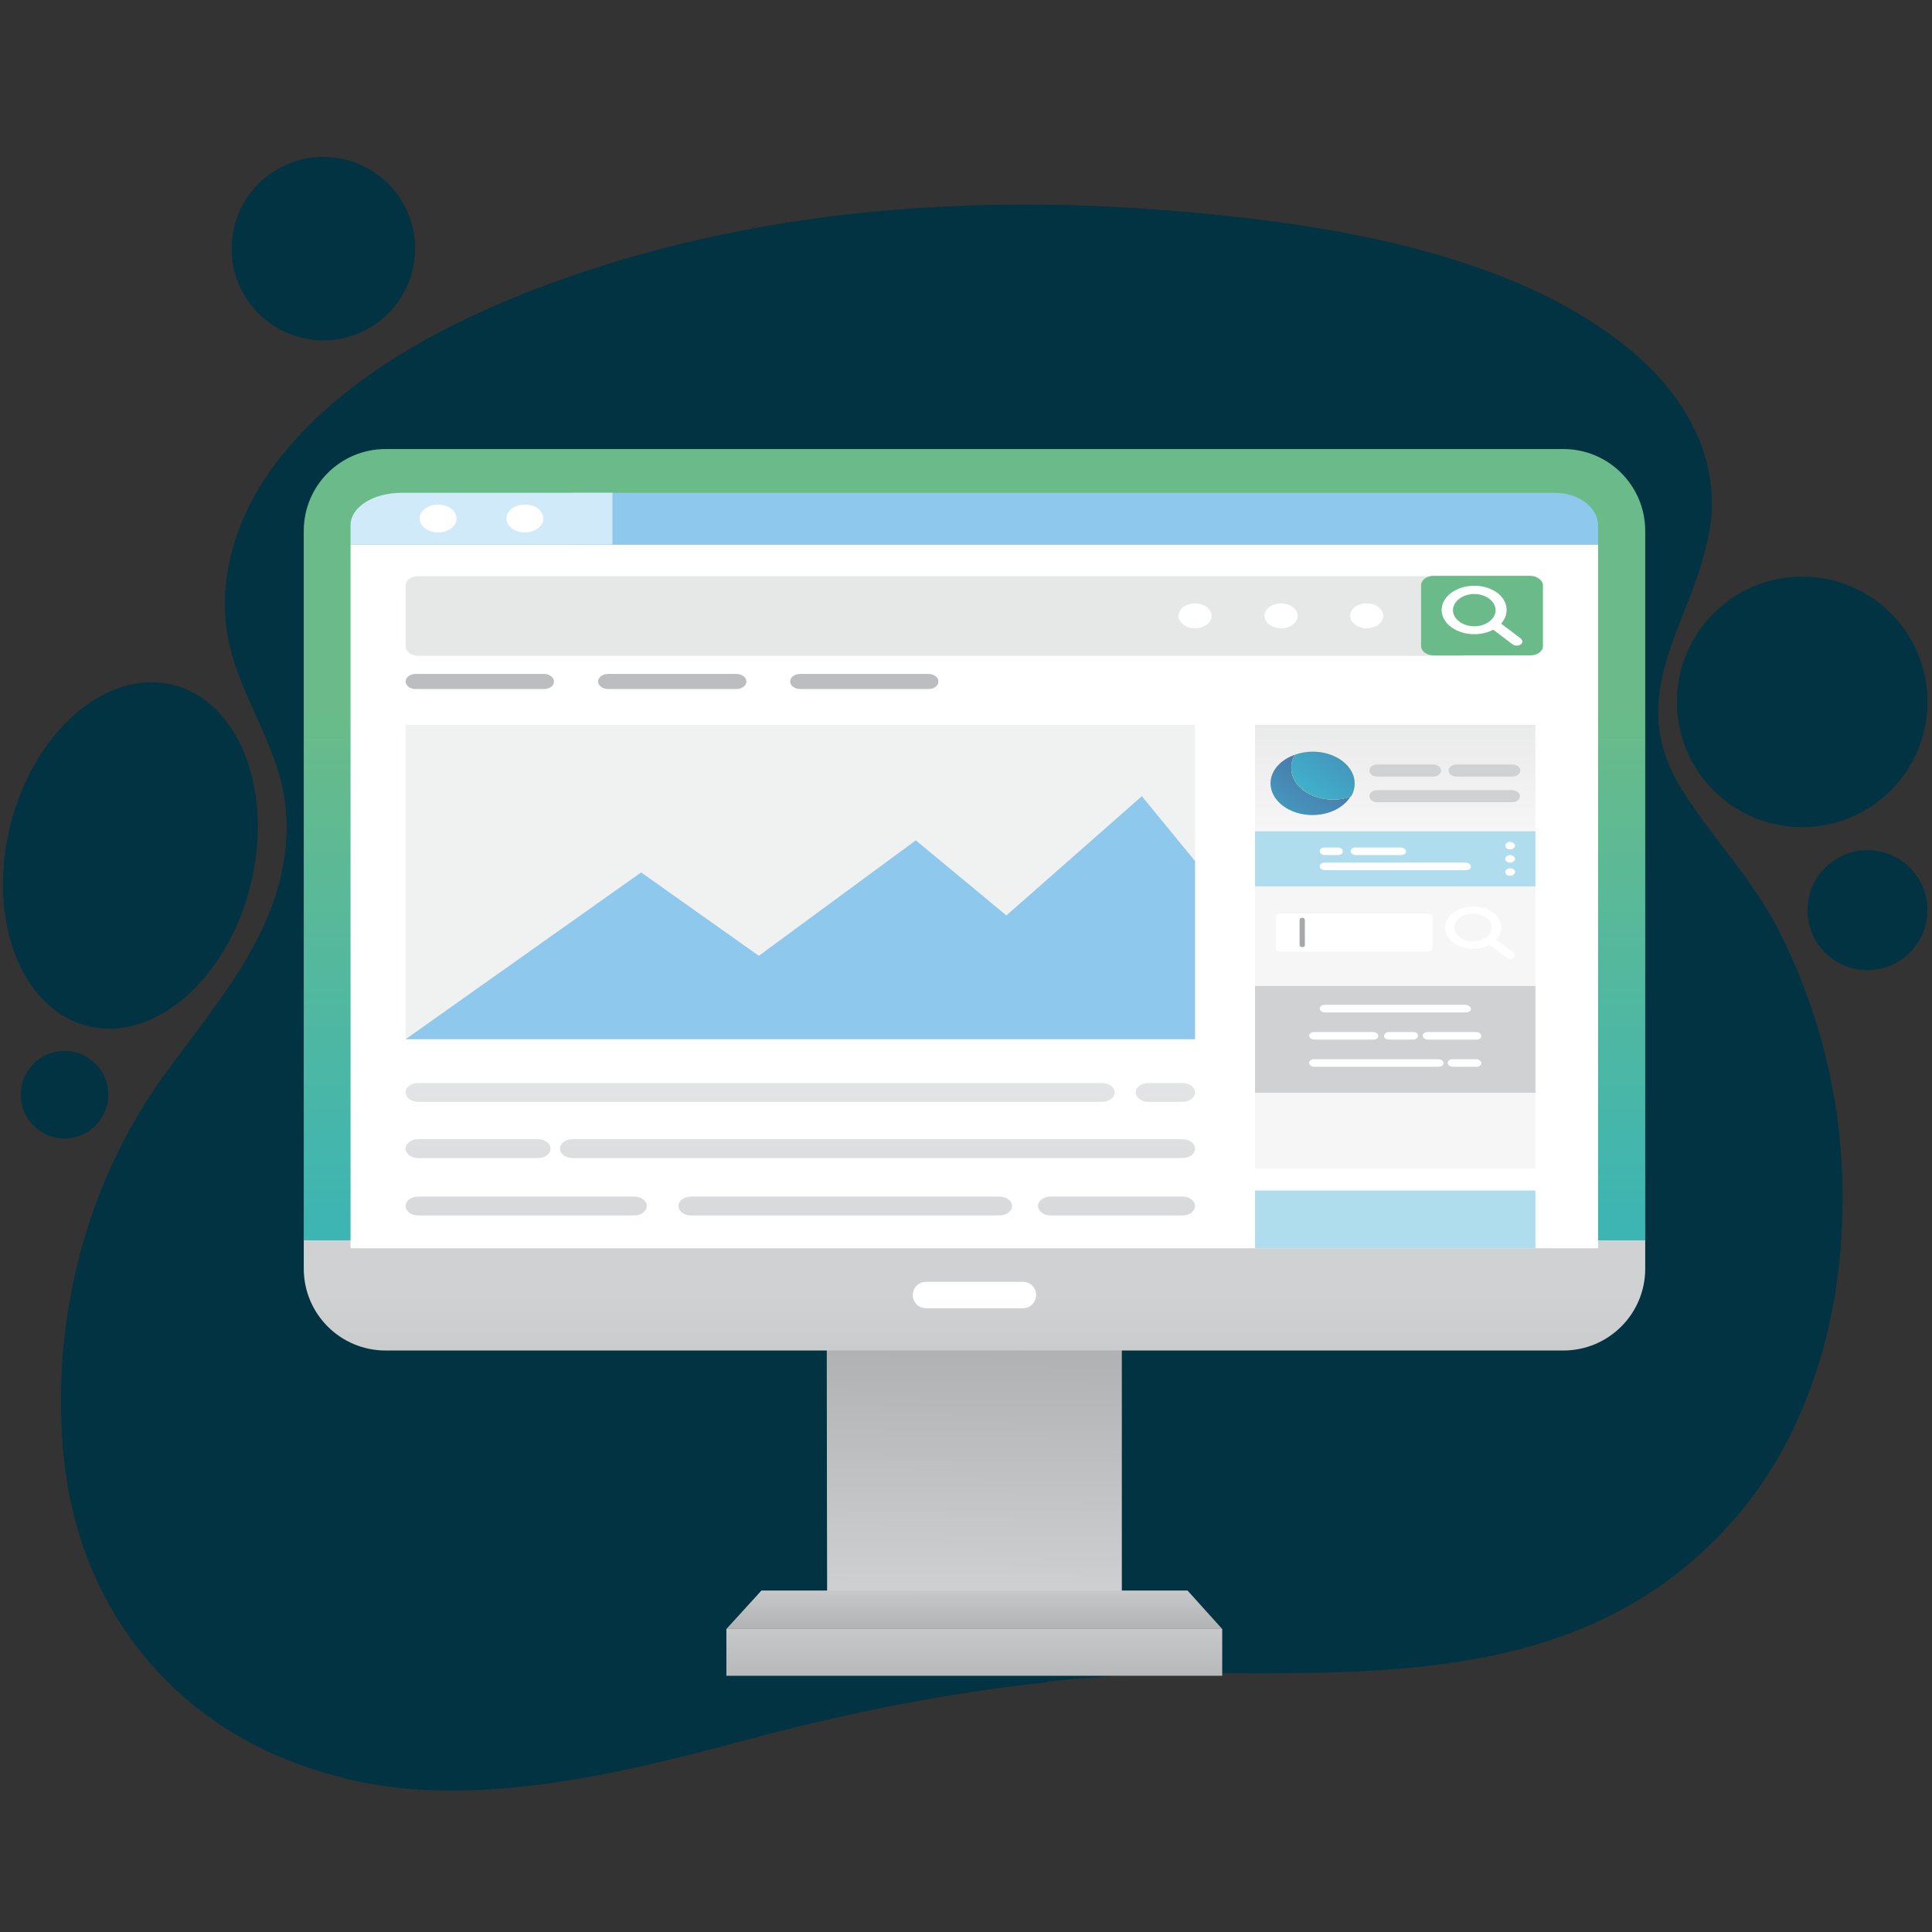 <?xml version="1.0" encoding="utf-8"?>
<!-- Generator: Adobe Illustrator 24.0.1, SVG Export Plug-In . SVG Version: 6.00 Build 0)  -->
<svg version="1.1" id="Custom-plat" xmlns="http://www.w3.org/2000/svg" xmlns:xlink="http://www.w3.org/1999/xlink" x="0px"
	 y="0px" viewBox="0 0 512 512" style="enable-background:new 0 0 512 512;" xml:space="preserve">
<rect x="0" y="0" width="512" height="512" fill="#333333" stroke="none"/>
<style type="text/css">
	.st0{fill:#013342;}
	.st1{fill:url(#SVGID_1_);}
	.st2{fill:url(#SVGID_2_);}
	.st3{fill:url(#SVGID_3_);}
	.st4{fill:url(#SVGID_4_);}
	.st5{fill:url(#SVGID_5_);}
	.st6{fill:#FFFFFF;}
	.st7{fill:#8FC8ED;}
	.st8{fill:#D0EAFA;}
	.st9{fill:#E6E7E7;}
	.st10{fill:url(#SVGID_6_);}
	.st11{fill:#BBBDBE;}
	.st12{fill:#F0F1F1;}
	.st13{fill:url(#SVGID_7_);}
	.st14{fill:url(#SVGID_8_);}
	.st15{fill:url(#SVGID_9_);}
	.st16{fill:url(#SVGID_10_);}
	.st17{fill:#CFD1D3;}
	.st18{fill:#B0DDEE;}
	.st19{fill:#A6A8AA;}
	.st20{fill:url(#SVGID_11_);}
	.st21{fill:url(#SVGID_12_);}
	.st22{fill:url(#SVGID_13_);}
	.st23{fill:url(#SVGID_14_);}
	.st24{fill:url(#SVGID_15_);}
	.st25{fill:url(#SVGID_16_);}
	.st26{fill:url(#SVGID_17_);}
</style>
<g>
	<path class="st0" d="M61.7,259.9c1.5-2.3,3-4.6,4.3-7c7.2-12.5,11.5-26.5,9.5-40.7c-2.1-15.2-12.3-28.3-15.1-43.4
		c-2.8-15.2,2.1-31,11.1-43.8c17.5-24.8,48.6-40.8,78.2-51.2C197.4,57,250,51.8,301,55.2c44.2,2.9,100.8,10.3,133.7,39.9
		c13.7,12.4,21.6,28.9,18.1,46.5c-4.7,24.1-22.7,42.3-7.3,67.3c8.2,13.3,19.1,24.1,26.2,38.3c7.3,14.6,12.3,30.2,14.8,46.3
		c5.7,37.8-1.8,80.9-27.9,110.1c-36,40.2-86.4,40.1-136.2,39.8c-42.7-0.2-82.8,6.3-123.6,17.2c-26.6,7.1-53.8,14.1-81.6,13.7
		c-56.5-0.9-95-37.7-100.2-87.5c-3.6-34.9,4.8-71,25.5-100.5C48.8,277.5,55.7,268.9,61.7,259.9z"/>
	<ellipse transform="matrix(0.243 -0.97 0.97 0.243 -193.757 205.179)" class="st0" cx="34.6" cy="226.7" rx="46.6" ry="32.8"/>
	<circle class="st0" cx="477.6" cy="186" r="33.2"/>
	<circle class="st0" cx="494.9" cy="241.2" r="15.9"/>
	<circle class="st0" cx="17.1" cy="290.1" r="11.6"/>
	<ellipse transform="matrix(0.232 -0.973 0.973 0.232 1.71 133.879)" class="st0" cx="85.6" cy="65.9" rx="24.3" ry="24.3"/>
	<g>
		<path class="st0" d="M78.6,207.5c-1.7-1.5-3.4-2.9-5.2-4.2c1,2.9,1.7,5.9,2.1,9c1.1,8,0.2,15.9-2,23.6c7-0.7,14-2,20.8-4
			C91.4,222.5,85.8,214,78.6,207.5z"/>
		<path class="st0" d="M94.3,231.7c1.6-0.5,3.2-1,4.8-1.6c22.2-7.8,41.9-23.5,53.1-44.2c6.6-12.1,10.2-25.5,14.5-38.6
			c3.6-10.9,7.6-21.6,12.1-32.1c4.5-10.5,10.1-21.5,20.1-27.1c9.5-5.3,21.1-4.7,31.4-8.1c5.3-1.7,10.2-4.6,14.4-8.3
			c-4.6-4.4-8.2-9.9-10.2-15.9c-29,2.6-57.7,8.4-84.7,17.9C120.1,84.2,89,100.2,71.5,125c-9,12.8-13.9,28.6-11.1,43.8
			c2.2,12,9.2,22.8,13,34.4c1.8,1.3,3.6,2.7,5.2,4.2C85.8,214,91.4,222.5,94.3,231.7z"/>
		<path class="st0" d="M408.5,188c-11.8,28.7-17.9,62-5.6,90.5c6.1,14.1,16.3,26.1,27.9,36.2c7.5,6.5,15.6,12.2,24.3,16.9
			c2.8-2.4,5.3-5,7.2-8.2c4.7-7.6,6-17.2,11.8-24c3.2-3.7,7.4-6.1,12-7.8c-2.5-15.4-7.4-30.3-14.4-44.3c-7.1-14.2-18.1-25-26.2-38.3
			c-13.4-21.8-1.5-38.5,5-58.3c-10.1,5.5-21.6,8.6-33.1,8.6C416.8,169.2,412.3,178.6,408.5,188z"/>
		<path class="st0" d="M434.7,95.1c-4.8-4.3-10-8.1-15.7-11.5c-33.3-20.1-80.2-25.9-118-28.4c-14.7-1-29.5-1.2-44.2-0.7
			c-7.4,0.3-14.9,0.7-22.3,1.4c2.1,6,5.7,11.5,10.2,15.9c4.8,4.6,10.6,7.9,17.1,9.3c7.1,1.6,14.5,1,21.8,1.4
			c23.6,1.1,46.5,12,62.3,29.5c8,8.8,14.2,19.2,22.7,27.6c11.7,11.5,27.6,18.6,43.9,19.6c1.6,0.1,3.2,0.1,4.8,0.1
			c11.5-0.1,23-3.1,33.1-8.6c0.9-2.9,1.8-5.9,2.4-9C456.3,124,448.4,107.5,434.7,95.1z"/>
		<path class="st0" d="M429.9,347.2c-16.9,10.8-29.8,27.7-35.6,46.9c-4.4,14.6-4.7,30.3-1,45.1c24.3-4.8,46.8-14.8,65.4-35.6
			c14.9-16.6,23.7-37.8,27.5-59.9c-10.8-2.6-21.2-6.8-31-12.2C447.7,337.8,438.2,341.9,429.9,347.2z"/>
		<path class="st0" d="M486.5,293.6c-0.1-0.7-0.2-1.4-0.3-2.1c-4.6,1.7-8.8,4.1-12,7.8c-5.9,6.8-7.1,16.4-11.8,24
			c-2,3.2-4.5,5.8-7.2,8.2c9.8,5.4,20.3,9.5,31,12.2C488.9,327.1,488.9,309.8,486.5,293.6z"/>
		<path class="st0" d="M107.6,419.4c-4.4-0.9-8.7-2.3-12.8-4.2c-7.5-3.5-14.4-8.5-22.5-10.1c-5.5-1.1-11.2-0.6-16.6,0.5
			c-10.8,2.1-21.2,6.4-30.4,12.4c11.8,26.2,34.7,45.6,65.4,53c6.9-9.5,11-21,13.7-32.5C105.9,432.3,107.1,425.9,107.6,419.4z"/>
		<path class="st0" d="M235.9,408.9c-16.2-6.6-34-8.7-51.4-8c-5.7,0.2-11.4,0.7-16.7,2.7c-6.2,2.3-11.6,6.5-17.4,9.7
			c-12.9,7.1-28.4,9.2-42.8,6.2c-0.5,6.5-1.6,12.9-3.1,19.2c-2.7,11.5-6.9,22.9-13.7,32.5c8.3,2,17.2,3.2,26.5,3.3
			c27.8,0.4,55-6.6,81.6-13.7c26.3-7,52.2-12.2,78.7-15c-0.7-1.3-1.3-2.5-2.1-3.8C266.6,426.8,252.1,415.5,235.9,408.9z"/>
		<path class="st0" d="M72.4,405.1c8.1,1.6,15,6.6,22.5,10.1c4.1,1.9,8.4,3.3,12.8,4.2c0.9-11.9-0.2-23.8-4.8-34.7
			c-4.9-11.4-13.4-21-22.7-29.2c-5.4-4.8-11.4-9.4-14.5-15.9c-6-12.4,0-27.2,7.1-39c10.6-17.8,24.1-35.7,23.7-56.4
			c-0.1-4.2-0.8-8.4-2-12.5c-6.8,2-13.7,3.3-20.8,4c-1.8,5.9-4.4,11.7-7.5,17.2c-1.4,2.4-2.8,4.7-4.3,7c-6,9-12.9,17.6-19.1,26.5
			C21.8,315.8,13.4,352,17,386.9c1.2,11.1,4,21.6,8.3,31.2c9.2-6,19.6-10.3,30.4-12.4C61.2,404.6,66.9,404,72.4,405.1z"/>
	</g>
</g>
<g>
	<g>
		<g>
			<g>
				<g>
					<g>
						<linearGradient id="SVGID_1_" gradientUnits="userSpaceOnUse" x1="257.962" y1="424.679" x2="258.822" y2="314.607">
							<stop  offset="0" style="stop-color:#CFD1D3"/>
							<stop  offset="1" style="stop-color:#9C9D9E"/>
						</linearGradient>
						<path class="st1" d="M219.1,355.7c0,21.9,0.1,69.2,0.1,69.2h78.1c0,0,0-47.5,0-69.2H219.1z"/>
					</g>
				</g>
				<g>
					<linearGradient id="SVGID_2_" gradientUnits="userSpaceOnUse" x1="258.23" y1="498.833" x2="258.23" y2="342.786">
						<stop  offset="0" style="stop-color:#9C9D9E"/>
						<stop  offset="1" style="stop-color:#CFD1D3"/>
					</linearGradient>
					<path class="st2" d="M80.5,328.7v7.5c0,12,9.7,21.7,21.7,21.7h312.1c12,0,21.7-9.7,21.7-21.7v-7.5H80.5z"/>
				</g>
				<g>
					<linearGradient id="SVGID_3_" gradientUnits="userSpaceOnUse" x1="258.23" y1="417.188" x2="258.23" y2="442.073">
						<stop  offset="0" style="stop-color:#CFD1D3"/>
						<stop  offset="1" style="stop-color:#9C9D9E"/>
					</linearGradient>
					<polygon class="st3" points="314.7,421.5 201.8,421.5 192.5,431.7 323.9,431.7 					"/>
					<linearGradient id="SVGID_4_" gradientUnits="userSpaceOnUse" x1="258.23" y1="424.101" x2="258.23" y2="466.527">
						<stop  offset="0" style="stop-color:#CFD1D3"/>
						<stop  offset="1" style="stop-color:#9C9D9E"/>
					</linearGradient>
					<rect x="192.5" y="431.7" class="st4" width="131.4" height="12.4"/>
				</g>
			</g>
			<linearGradient id="SVGID_5_" gradientUnits="userSpaceOnUse" x1="258.23" y1="187.478" x2="258.23" y2="325.981">
				<stop  offset="0" style="stop-color:#6ABB89"/>
				<stop  offset="1" style="stop-color:#3DB5B3"/>
			</linearGradient>
			<path class="st5" d="M414.3,119h-56.8H102.2c-12,0-21.7,9.7-21.7,21.7v188h277H436v-188C436,128.7,426.3,119,414.3,119z"/>
		</g>
		<g>
			<path class="st6" d="M271.1,346.7h-25.7c-1.9,0-3.5-1.5-3.5-3.5c0-1.9,1.5-3.5,3.5-3.5h25.7c1.9,0,3.5,1.5,3.5,3.5
				C274.5,345.2,273,346.7,271.1,346.7z"/>
		</g>
	</g>
	<g>
		<g>
			<g>
				<g>
					<polygon class="st6" points="258.1,144.3 162.3,144.3 92.9,144.3 92.9,330.8 423.5,330.8 423.5,144.3 					"/>
				</g>
				<path class="st7" d="M423.5,139.2c0-4.7-5.1-8.6-11.4-8.6H151.5l0,13.7h272V139.2z"/>
			</g>
			<path class="st8" d="M106.4,130.6c-7.5,0-13.5,3.8-13.5,8.6v5.1h69.4l0-13.7H106.4z"/>
			<g>
				<path class="st6" d="M116.1,133.7c-2.7,0-4.9,1.7-4.9,3.7s2.2,3.7,4.9,3.7c2.7,0,4.9-1.7,4.9-3.7S118.8,133.7,116.1,133.7z"/>
				<path class="st6" d="M139.1,133.7c-2.7,0-4.9,1.7-4.9,3.7s2.2,3.7,4.9,3.7c2.7,0,4.9-1.7,4.9-3.7S141.9,133.7,139.1,133.7z"/>
			</g>
		</g>
	</g>
	<g>
		<g>
			<path class="st9" d="M107.5,155.2v16.1c0,1.4,1.5,2.5,3.4,2.5h276.8v-21.1H110.9C109,152.6,107.5,153.8,107.5,155.2z"/>
			<linearGradient id="SVGID_6_" gradientUnits="userSpaceOnUse" x1="411.551" y1="144.366" x2="464.506" y2="91.411">
				<stop  offset="0" style="stop-color:#6ABB89"/>
				<stop  offset="1" style="stop-color:#3DB5B3"/>
			</linearGradient>
			<path class="st10" d="M405.5,152.6H380c-1.9,0-3.4,1.1-3.4,2.5v16.1c0,1.4,1.5,2.5,3.4,2.5h25.5c1.9,0,3.4-1.1,3.4-2.5v-16.1
				C408.9,153.8,407.3,152.6,405.5,152.6z"/>
			<g>
				<g>
					<path class="st6" d="M396.8,166.2c-3.4,2.5-8.8,2.5-12.2,0c-3.4-2.5-3.4-6.6,0-9.1c3.4-2.5,8.8-2.5,12.2,0
						C400.1,159.6,400.1,163.7,396.8,166.2z M386.7,158.7c-2.2,1.7-2.2,4.3,0,6c2.2,1.7,5.8,1.7,8,0c2.2-1.7,2.2-4.3,0-6
						C392.5,157,388.9,157,386.7,158.7z"/>
				</g>
				<g>
					<path class="st6" d="M403,170.8c-0.6,0.4-1.5,0.4-2.1,0l-5.8-4.4c-0.6-0.4-0.6-1.1,0-1.6c0.6-0.4,1.5-0.4,2.1,0l5.8,4.4
						C403.6,169.7,403.6,170.4,403,170.8z"/>
				</g>
			</g>
		</g>
		<g>
			<path class="st6" d="M366.6,163.2c0,1.8-2,3.3-4.4,3.3c-2.4,0-4.4-1.5-4.4-3.3s2-3.3,4.4-3.3
				C364.6,159.9,366.6,161.4,366.6,163.2z"/>
			<path class="st6" d="M343.9,163.2c0,1.8-2,3.3-4.4,3.3c-2.4,0-4.4-1.5-4.4-3.3s2-3.3,4.4-3.3
				C341.9,159.9,343.9,161.4,343.9,163.2z"/>
			<path class="st6" d="M321.1,163.2c0,1.8-2,3.3-4.4,3.3c-2.4,0-4.4-1.5-4.4-3.3s2-3.3,4.4-3.3
				C319.1,159.9,321.1,161.4,321.1,163.2z"/>
		</g>
		<g>
			<g>
				<path class="st11" d="M144.2,182.6h-34.1c-1.4,0-2.6-0.9-2.6-2s1.2-2,2.6-2h34.1c1.4,0,2.6,0.9,2.6,2S145.7,182.6,144.2,182.6z"
					/>
			</g>
			<g>
				<path class="st11" d="M195.2,182.6h-34.1c-1.4,0-2.6-0.9-2.6-2s1.2-2,2.6-2h34.1c1.4,0,2.6,0.9,2.6,2S196.6,182.6,195.2,182.6z"
					/>
			</g>
			<g>
				<path class="st11" d="M246.1,182.6H212c-1.4,0-2.6-0.9-2.6-2s1.2-2,2.6-2h34.1c1.4,0,2.6,0.9,2.6,2S247.6,182.6,246.1,182.6z"/>
			</g>
		</g>
	</g>
	<g>
		<g>
			<rect x="107.5" y="192.1" class="st12" width="209.2" height="83.3"/>
			<polygon class="st7" points="316.7,228.2 302.6,211 266.7,242.6 242.7,222.7 201.1,253.3 169.9,231.2 107.5,275.4 316.7,275.4 
							"/>
			<g>
				
					<linearGradient id="SVGID_7_" gradientUnits="userSpaceOnUse" x1="2237.491" y1="185.053" x2="2237.491" y2="220.014" gradientTransform="matrix(-1 0 0 1 2607.274 0)">
					<stop  offset="0" style="stop-color:#E6E7E7"/>
					<stop  offset="1" style="stop-color:#F7F6F6"/>
				</linearGradient>
				<polygon class="st13" points="332.6,309.7 406.9,309.7 406.9,192.1 332.6,192.1 				"/>
				<g>
					<g>
						
							<linearGradient id="SVGID_8_" gradientUnits="userSpaceOnUse" x1="923.479" y1="175.002" x2="887.192" y2="231.958" gradientTransform="matrix(1 0 0 1 -554.847 0)">
							<stop  offset="0" style="stop-color:#582D80"/>
							<stop  offset="0.141" style="stop-color:#54438C"/>
							<stop  offset="0.732" style="stop-color:#4499BE"/>
							<stop  offset="1" style="stop-color:#3EBBD1"/>
						</linearGradient>
						<path class="st14" d="M353.3,211.9c-6.2,0-11.1-3.8-11.1-8.4l0,0c0-1.3,0.4-2.5,1-3.5c-3.8,1.3-6.5,4.2-6.5,7.6
							c0,4.6,5,8.4,11.1,8.4l0,0c4.5,0,8.3-2,10.1-4.9C356.6,211.6,355,211.9,353.3,211.9L353.3,211.9z"/>
						
							<linearGradient id="SVGID_9_" gradientUnits="userSpaceOnUse" x1="905.43" y1="204.87" x2="905.43" y2="289.357" gradientTransform="matrix(1 0 0 1 -554.847 0)">
							<stop  offset="0" style="stop-color:#FFDD39"/>
							<stop  offset="9.859567e-02" style="stop-color:#FBC33E"/>
							<stop  offset="0.286" style="stop-color:#F39548"/>
							<stop  offset="0.399" style="stop-color:#F07F4F"/>
							<stop  offset="0.652" style="stop-color:#E9515D"/>
							<stop  offset="1" style="stop-color:#E7357F"/>
						</linearGradient>
						<path class="st15" d="M347.9,199.2L347.9,199.2c-1.7,0-3.3,0.3-4.7,0.8c-0.7,1.1-1,2.3-1,3.5l0,0c0,4.6,5,8.4,11.1,8.4h0
							c1.7,0,3.3-0.3,4.7-0.8c0.7-1.1,1-2.3,1-3.5C359,203,354,199.2,347.9,199.2z"/>
						
							<linearGradient id="SVGID_10_" gradientUnits="userSpaceOnUse" x1="937.465" y1="165.869" x2="898.418" y2="214.238" gradientTransform="matrix(1 0 0 1 -554.847 0)">
							<stop  offset="0" style="stop-color:#582D80"/>
							<stop  offset="0.141" style="stop-color:#54438C"/>
							<stop  offset="0.732" style="stop-color:#4499BE"/>
							<stop  offset="1" style="stop-color:#3EBBD1"/>
						</linearGradient>
						<path class="st16" d="M347.9,199.2L347.9,199.2c-1.7,0-3.3,0.3-4.7,0.8c-0.7,1.1-1,2.3-1,3.5l0,0c0,4.6,5,8.4,11.1,8.4h0
							c1.7,0,3.3-0.3,4.7-0.8c0.7-1.1,1-2.3,1-3.5C359,203,354,199.2,347.9,199.2z"/>
					</g>
					<g>
						<g>
							<path class="st17" d="M379.8,205.8H365c-1.2,0-2.1-0.7-2.1-1.6s0.9-1.6,2.1-1.6h14.8c1.2,0,2.1,0.7,2.1,1.6
								S381,205.8,379.8,205.8z"/>
						</g>
						<g>
							<path class="st17" d="M400.7,205.8H386c-1.2,0-2.1-0.7-2.1-1.6s0.9-1.6,2.1-1.6h14.8c1.2,0,2.1,0.7,2.1,1.6
								S401.9,205.8,400.7,205.8z"/>
						</g>
						<g>
							<path class="st17" d="M400.7,212.6H365c-1.2,0-2.1-0.7-2.1-1.6c0-0.9,0.9-1.6,2.1-1.6h35.7c1.2,0,2.1,0.7,2.1,1.6
								C402.8,211.9,401.9,212.6,400.7,212.6z"/>
						</g>
					</g>
				</g>
				<rect x="332.6" y="220.3" class="st18" width="74.3" height="14.6"/>
				<g>
					<g>
						<g>
							<g>
								<path class="st6" d="M395.7,249.8c-2.9,2.2-7.7,2.2-10.6,0c-2.9-2.2-2.9-5.7,0-7.9c2.9-2.2,7.7-2.2,10.6,0
									C398.6,244.1,398.6,247.6,395.7,249.8z M386.9,243.2c-1.9,1.4-1.9,3.8,0,5.2c1.9,1.4,5,1.4,7,0c1.9-1.4,1.9-3.8,0-5.2
									C391.9,241.8,388.8,241.8,386.9,243.2z"/>
							</g>
							<g>
								<path class="st6" d="M401.1,253.8c-0.5,0.4-1.3,0.4-1.8,0l-5.1-3.8c-0.5-0.4-0.5-1,0-1.4c0.5-0.4,1.3-0.4,1.8,0l5.1,3.8
									C401.6,252.8,401.6,253.4,401.1,253.8z"/>
							</g>
						</g>
						<path class="st6" d="M378.6,252.2h-39.5c-0.6,0-1-0.5-1-1v-8.1c0-0.6,0.5-1,1-1h39.5c0.6,0,1,0.5,1,1v8.1
							C379.6,251.8,379.2,252.2,378.6,252.2z"/>
					</g>
					<g>
						<path class="st19" d="M345.1,251c-0.4,0-0.7-0.3-0.7-0.6v-6.6c0-0.3,0.3-0.6,0.7-0.6s0.7,0.3,0.7,0.6v6.6
							C345.9,250.8,345.5,251,345.1,251z"/>
					</g>
					<g>
						<rect x="332.6" y="261.3" class="st17" width="74.3" height="28.3"/>
						<g>
							<path class="st6" d="M388.5,268.3h-37.4c-0.6,0-1.1-0.3-1.3-0.7c-0.3-0.7,0.4-1.3,1.2-1.3h37.4c0.6,0,1.1,0.3,1.3,0.7
								C390.1,267.7,389.4,268.3,388.5,268.3z"/>
							<path class="st6" d="M364,275.5h-15.7c-0.6,0-1.1-0.3-1.3-0.7c-0.3-0.7,0.4-1.3,1.2-1.3h15.7c0.6,0,1.1,0.3,1.3,0.7
								C365.5,274.9,364.8,275.5,364,275.5z"/>
							<path class="st6" d="M391.3,275.5h-12.9c-0.6,0-1.1-0.3-1.3-0.7c-0.3-0.7,0.4-1.3,1.2-1.3h12.9c0.6,0,1.1,0.3,1.3,0.7
								C392.8,274.9,392.2,275.5,391.3,275.5z"/>
							<path class="st6" d="M374.5,275.5h-6.3c-0.7,0-1.3-0.3-1.4-0.8c-0.1-0.6,0.5-1.2,1.3-1.2h6.3c0.7,0,1.3,0.3,1.4,0.8
								C375.9,274.9,375.3,275.5,374.5,275.5z"/>
							<path class="st6" d="M381.3,282.7h-33c-0.6,0-1.1-0.3-1.3-0.7c-0.3-0.7,0.4-1.3,1.2-1.3h33c0.6,0,1.1,0.3,1.3,0.7
								C382.8,282,382.2,282.7,381.3,282.7z"/>
							<path class="st6" d="M391.3,282.7H385c-0.6,0-1.1-0.3-1.3-0.7c-0.3-0.7,0.4-1.3,1.2-1.3h6.3c0.6,0,1.1,0.3,1.3,0.7
								C392.8,282,392.2,282.7,391.3,282.7z"/>
						</g>
					</g>
				</g>
				<g>
					<path class="st6" d="M354.6,226.6h-3.5c-0.6,0-1.1-0.3-1.3-0.7c-0.3-0.7,0.4-1.3,1.2-1.3h3.5c0.6,0,1.1,0.3,1.3,0.7
						C356.1,226,355.5,226.6,354.6,226.6z"/>
					<path class="st6" d="M371.3,226.6h-12c-0.6,0-1.1-0.3-1.3-0.7c-0.3-0.7,0.4-1.3,1.2-1.3h12c0.6,0,1.1,0.3,1.3,0.7
						C372.9,226,372.2,226.6,371.3,226.6z"/>
					<path class="st6" d="M388.5,230.6h-37.4c-0.6,0-1.1-0.3-1.3-0.7c-0.3-0.7,0.4-1.3,1.2-1.3h37.4c0.6,0,1.1,0.3,1.3,0.7
						C390.1,230,389.4,230.6,388.5,230.6z"/>
					<g>
						<path class="st6" d="M401.5,224.1c0,0.5-0.6,1-1.3,1c-0.7,0-1.3-0.4-1.3-1c0-0.5,0.6-1,1.3-1
							C400.9,223.2,401.5,223.6,401.5,224.1z"/>
						<path class="st6" d="M401.5,227.6c0,0.5-0.6,1-1.3,1c-0.7,0-1.3-0.4-1.3-1c0-0.5,0.6-1,1.3-1
							C400.9,226.6,401.5,227.1,401.5,227.6z"/>
						<path class="st6" d="M401.5,231.1c0,0.5-0.6,1-1.3,1c-0.7,0-1.3-0.4-1.3-1c0-0.5,0.6-1,1.3-1
							C400.9,230.1,401.5,230.5,401.5,231.1z"/>
					</g>
				</g>
			</g>
			<rect x="332.6" y="315.5" class="st18" width="74.3" height="15.3"/>
		</g>
		<g>
			<g>
				<g>
					<g>
						<linearGradient id="SVGID_11_" gradientUnits="userSpaceOnUse" x1="201.501" y1="277.021" x2="201.501" y2="414.483">
							<stop  offset="0" style="stop-color:#E6E7E7"/>
							<stop  offset="0.525" style="stop-color:#CFD1D3"/>
						</linearGradient>
						<path class="st20" d="M110.8,292c-1.8,0-3.3-1.1-3.3-2.5c0-1.4,1.5-2.5,3.3-2.5l181.3,0c1.8,0,3.3,1.1,3.3,2.5
							c0,1.4-1.5,2.5-3.3,2.5L110.8,292z"/>
					</g>
					<g>
						<linearGradient id="SVGID_12_" gradientUnits="userSpaceOnUse" x1="308.859" y1="277.021" x2="308.859" y2="414.483">
							<stop  offset="0" style="stop-color:#E6E7E7"/>
							<stop  offset="0.525" style="stop-color:#CFD1D3"/>
						</linearGradient>
						<path class="st21" d="M304.3,292c-1.8,0-3.3-1.1-3.3-2.5c0-1.4,1.5-2.5,3.3-2.5l9.1,0c1.8,0,3.3,1.1,3.3,2.5
							c0,1.4-1.5,2.5-3.3,2.5L304.3,292z"/>
					</g>
				</g>
				<g>
					<g>
						<linearGradient id="SVGID_13_" gradientUnits="userSpaceOnUse" x1="126.722" y1="277.021" x2="126.722" y2="414.484">
							<stop  offset="0" style="stop-color:#E6E7E7"/>
							<stop  offset="0.525" style="stop-color:#CFD1D3"/>
						</linearGradient>
						<path class="st22" d="M110.8,306.9c-1.8,0-3.3-1.1-3.3-2.5s1.5-2.5,3.3-2.5l31.8,0c1.8,0,3.3,1.1,3.3,2.5
							c0,1.4-1.5,2.5-3.3,2.5L110.8,306.9z"/>
					</g>
					<g>
						<linearGradient id="SVGID_14_" gradientUnits="userSpaceOnUse" x1="232.564" y1="277.021" x2="232.564" y2="414.482">
							<stop  offset="0" style="stop-color:#E6E7E7"/>
							<stop  offset="0.525" style="stop-color:#CFD1D3"/>
						</linearGradient>
						<path class="st23" d="M151.7,306.9c-1.8,0-3.3-1.1-3.3-2.5s1.5-2.5,3.3-2.5l161.7,0c1.8,0,3.3,1.1,3.3,2.5
							c0,1.4-1.5,2.5-3.3,2.5L151.7,306.9z"/>
					</g>
				</g>
				<g>
					<g>
						<linearGradient id="SVGID_15_" gradientUnits="userSpaceOnUse" x1="139.48" y1="277.021" x2="139.48" y2="414.483">
							<stop  offset="0" style="stop-color:#E6E7E7"/>
							<stop  offset="0.525" style="stop-color:#CFD1D3"/>
						</linearGradient>
						<path class="st24" d="M110.8,322.1c-1.8,0-3.3-1.1-3.3-2.5s1.5-2.5,3.3-2.5l57.3,0c1.8,0,3.3,1.1,3.3,2.5s-1.5,2.5-3.3,2.5
							L110.8,322.1z"/>
					</g>
					<g>
						<linearGradient id="SVGID_16_" gradientUnits="userSpaceOnUse" x1="223.941" y1="277.021" x2="223.941" y2="414.483">
							<stop  offset="0" style="stop-color:#E6E7E7"/>
							<stop  offset="0.525" style="stop-color:#CFD1D3"/>
						</linearGradient>
						<path class="st25" d="M183.1,322.1c-1.8,0-3.3-1.1-3.3-2.5s1.5-2.5,3.3-2.5l81.8,0c1.8,0,3.3,1.1,3.3,2.5s-1.5,2.5-3.3,2.5
							L183.1,322.1z"/>
					</g>
					<g>
						<linearGradient id="SVGID_17_" gradientUnits="userSpaceOnUse" x1="295.904" y1="277.021" x2="295.904" y2="414.483">
							<stop  offset="0" style="stop-color:#E6E7E7"/>
							<stop  offset="0.525" style="stop-color:#CFD1D3"/>
						</linearGradient>
						<path class="st26" d="M278.4,322.1c-1.8,0-3.3-1.1-3.3-2.5c0-1.4,1.5-2.5,3.3-2.5l35,0c1.8,0,3.3,1.1,3.3,2.5
							c0,1.4-1.5,2.5-3.3,2.5L278.4,322.1z"/>
					</g>
				</g>
			</g>
		</g>
	</g>
</g>
</svg>

